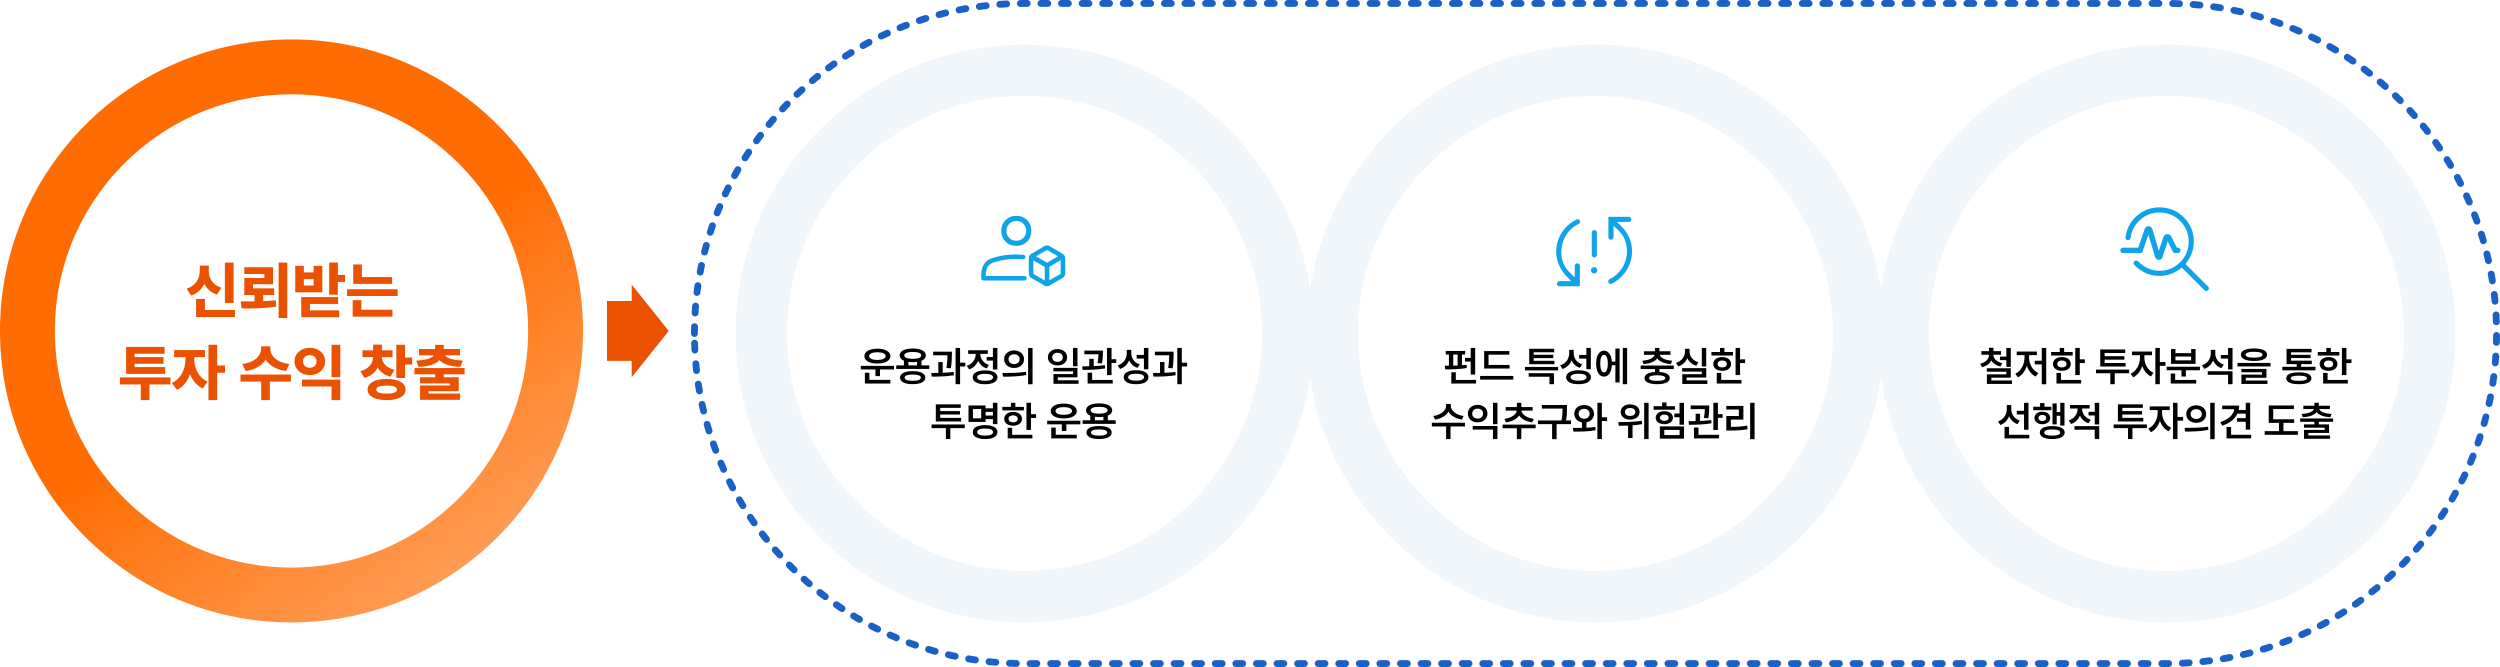 <svg width="1458" height="389" viewBox="0 0 1458 389" fill="none" xmlns="http://www.w3.org/2000/svg">
<path d="M405 194.5C405 88.185 491.185 2 597.5 2H1263.5C1369.81 2 1456 88.185 1456 194.5V194.5C1456 300.815 1369.81 387 1263.5 387H964.159H927.976H896.841H597.5C491.185 387 405 300.815 405 194.5V194.5Z" stroke="#1A61C7" stroke-width="4" stroke-linecap="round" stroke-linejoin="round" stroke-dasharray="4 8"/>
<circle cx="930.5" cy="194.5" r="168.5" fill="#F1F6FB"/>
<g filter="url(#filter0_d_1381_18710)">
<circle cx="930.5" cy="194.5" r="138.5" fill="white"/>
</g>
<mask id="mask0_1381_18710" style="mask-type:alpha" maskUnits="userSpaceOnUse" x="898" y="115" width="64" height="64">
<rect x="898" y="115" width="63.384" height="63.384" fill="#0063E9"/>
</mask>
<g mask="url(#mask0_1381_18710)">
<path d="M909.483 166.958C908.656 166.958 907.985 166.287 907.985 165.459C907.985 164.632 908.656 163.961 909.483 163.961H916.335L914.496 162.123C912.075 159.668 910.315 157.159 909.217 154.596C908.118 152.033 907.568 149.495 907.568 146.983C907.568 142.473 908.842 138.418 911.39 134.819C913.529 131.798 916.245 129.509 919.537 127.952C920.467 127.513 921.489 128.227 921.489 129.255C921.489 129.853 921.127 130.388 920.588 130.647C917.679 132.046 915.326 134.128 913.531 136.894C911.554 139.939 910.565 143.302 910.565 146.983C910.565 149.272 910.967 151.452 911.771 153.524C912.575 155.596 913.902 157.494 915.75 159.218L918.391 161.711V155.053C918.391 154.225 919.062 153.555 919.89 153.555C920.717 153.555 921.388 154.225 921.388 155.053V166.442C921.388 166.727 921.157 166.958 920.872 166.958H909.483ZM929.692 159.487C929.197 159.487 928.765 159.301 928.394 158.931C928.023 158.56 927.838 158.127 927.838 157.633C927.838 157.139 928.023 156.706 928.394 156.335C928.765 155.965 929.197 155.779 929.692 155.779C930.186 155.779 930.619 155.965 930.989 156.335C931.36 156.706 931.546 157.139 931.546 157.633C931.546 158.127 931.36 158.56 930.989 158.931C930.619 159.301 930.186 159.487 929.692 159.487ZM929.798 150.121C928.971 150.121 928.3 149.451 928.3 148.623V135.687C928.3 134.86 928.971 134.189 929.798 134.189C930.626 134.189 931.297 134.86 931.297 135.687V148.623C931.297 149.451 930.626 150.121 929.798 150.121ZM939.892 165.455C938.955 165.905 937.919 165.185 937.919 164.145C937.919 163.539 938.288 162.998 938.835 162.737C941.722 161.361 944.061 159.293 945.853 156.533C947.83 153.488 948.819 150.133 948.819 146.47C948.819 144.11 948.41 141.894 947.592 139.821C946.774 137.749 945.463 135.865 943.659 134.169L941.017 131.675V138.333C941.017 139.161 940.347 139.832 939.519 139.832C938.692 139.832 938.021 139.161 938.021 138.333V126.691C938.021 126.546 938.139 126.429 938.283 126.429H949.9C950.728 126.429 951.399 127.099 951.399 127.927C951.399 128.754 950.728 129.425 949.9 129.425H943.008L944.888 131.264C947.38 133.603 949.157 136.084 950.22 138.704C951.283 141.325 951.815 143.913 951.815 146.47C951.815 150.936 950.534 154.975 947.973 158.588C945.831 161.608 943.138 163.897 939.892 165.455Z" fill="#0FA3EA"/>
</g>
<path d="M860.323 202.906V218.445H857.721V210.829H854.39V208.74H857.721V202.906H860.323ZM842.597 213.273C843.351 213.273 844.155 213.273 845 213.265V206.76H843.152V204.655H854.489V206.76H852.608V212.992C853.528 212.925 854.423 212.843 855.285 212.735L855.451 214.624C851.274 215.354 846.467 215.445 842.887 215.436L842.597 213.273ZM846.393 223.674V217.102H849.02V221.561H860.846V223.674H846.393ZM847.528 213.232C848.365 213.207 849.218 213.182 850.072 213.141V206.76H847.528V213.232ZM880.399 212.826V214.931H865.548V204.746H880.233V206.859H868.125V212.826H880.399ZM863.203 221.395V219.24H882.57V221.395H863.203ZM908.701 213.978V216.033H889.359V213.978H908.701ZM891.538 219.721V217.649H906.281V224.072H903.646V219.721H891.538ZM891.828 212.403V203.42H906.397V205.45H894.447V206.892H905.875V208.848H894.447V210.414H906.555V212.403H891.828ZM917.779 205.931C917.763 208.831 919.453 211.459 922.76 212.511L921.359 214.55C919.055 213.729 917.431 212.188 916.528 210.174C915.6 212.486 913.834 214.301 911.274 215.196L909.881 213.099C913.387 211.948 915.144 209.113 915.16 206.047V204.05H917.779V205.931ZM913.387 220.003C913.379 217.425 916.122 215.925 920.597 215.925C925.08 215.925 927.823 217.425 927.823 220.003C927.823 222.588 925.08 224.064 920.597 224.055C916.122 224.064 913.379 222.588 913.387 220.003ZM915.981 220.003C915.964 221.296 917.647 222.017 920.597 222.008C923.555 222.017 925.229 221.296 925.238 220.003C925.229 218.669 923.555 217.956 920.597 217.956C917.647 217.956 915.964 218.669 915.981 220.003ZM920.945 209.138V207H925.163V202.906H927.765V215.354H925.163V209.138H920.945ZM948.918 202.906V224.072H946.415V202.906H948.918ZM930.86 212.055C930.852 207.398 932.658 204.506 935.434 204.514C937.995 204.506 939.744 206.917 940.042 210.878H942.089V203.271H944.567V223.061H942.089V212.975H940.059C939.818 217.119 938.045 219.646 935.434 219.646C932.658 219.646 930.852 216.738 930.86 212.055ZM933.271 212.055C933.255 215.37 934.075 217.16 935.434 217.152C936.827 217.16 937.672 215.37 937.672 212.055C937.672 208.757 936.827 206.959 935.434 206.967C934.075 206.959 933.255 208.757 933.271 212.055ZM976.143 213.174V215.238H967.773V216.953C971.602 217.177 973.798 218.412 973.806 220.492C973.798 222.804 971.096 224.064 966.463 224.055C961.831 224.064 959.088 222.804 959.088 220.492C959.088 218.412 961.325 217.177 965.179 216.953V215.238H956.842V213.174H976.143ZM957.754 210.365C962.088 210.05 964.574 208.649 964.963 206.925H958.74V204.862H965.179V202.931H967.765V204.862H974.245V206.925H967.972C968.353 208.649 970.847 210.05 975.19 210.365L974.403 212.354C970.607 212.055 967.789 210.878 966.472 209.039C965.146 210.878 962.328 212.055 958.557 212.354L957.754 210.365ZM961.74 220.492C961.723 221.577 963.356 222.116 966.463 222.108C969.53 222.116 971.187 221.577 971.204 220.492C971.187 219.406 969.53 218.859 966.463 218.859C963.356 218.859 961.723 219.406 961.74 220.492ZM995.066 202.906V213.713H992.489V202.906H995.066ZM977.448 211.633C980.87 210.547 982.677 207.829 982.677 205.044V203.42H985.37V205.044C985.354 207.754 987.144 210.273 990.508 211.276L989.224 213.298C986.762 212.544 985.006 210.97 984.044 208.956C983.083 211.144 981.285 212.876 978.757 213.68L977.448 211.633ZM981.036 216.713V214.682H995.099V220.185H983.638V221.826H995.738V223.898H981.102V218.246H992.506V216.713H981.036ZM1014.8 202.923V209.577H1017.76V211.724H1014.8V218.751H1012.18V202.923H1014.8ZM998.103 207.34V205.268H1003.1V202.906H1005.69V205.268H1010.67V207.34H998.103ZM999.197 212.279C999.188 209.843 1001.31 208.227 1004.4 208.227C1007.44 208.227 1009.56 209.843 1009.56 212.279C1009.56 214.691 1007.44 216.282 1004.4 216.273C1001.31 216.282 999.188 214.691 999.197 212.279ZM1001.23 223.674V217.508H1003.82V221.561H1015.63V223.674H1001.23ZM1001.72 212.279C1001.71 213.547 1002.79 214.285 1004.4 214.276C1006 214.285 1007.08 213.547 1007.09 212.279C1007.08 210.986 1006 210.232 1004.4 210.232C1002.79 210.232 1001.71 210.986 1001.72 212.279ZM846.087 236.663C846.087 239.323 849.079 242.025 853.587 242.605L852.56 244.71C848.963 244.18 846.104 242.414 844.728 240.019C843.336 242.414 840.485 244.18 836.922 244.71L835.886 242.605C840.369 242.025 843.353 239.34 843.353 236.663V235.577H846.087V236.663ZM835.057 248.696V246.55H854.358V248.696H845.946V256.072H843.369V248.696H835.057ZM873.314 248.431V256.072H870.704V250.528H858.87V248.431H873.314ZM856.06 241.204C856.052 238.221 858.497 236.099 861.77 236.108C865.035 236.099 867.472 238.221 867.472 241.204C867.472 244.221 865.035 246.326 861.77 246.326C858.497 246.326 856.052 244.221 856.06 241.204ZM858.605 241.204C858.596 243.011 859.922 244.122 861.77 244.113C863.585 244.122 864.911 243.011 864.911 241.204C864.911 239.431 863.585 238.337 861.77 238.329C859.922 238.337 858.596 239.431 858.605 241.204ZM870.704 247.387V234.906H873.314V247.387H870.704ZM895.602 247.619V249.757H887.224V256.105H884.638V249.757H876.301V247.619H895.602ZM877.354 244.271C881.58 243.757 884.357 241.594 884.622 239.481H878.091V237.409H884.638V234.914H887.224V237.409H893.804V239.481H887.265C887.522 241.569 890.282 243.757 894.5 244.271L893.555 246.326C890.05 245.887 887.332 244.345 885.948 242.307C884.572 244.37 881.829 245.887 878.299 246.326L877.354 244.271ZM913.863 236.191V238.08C913.863 240.061 913.863 242.232 913.299 245.224H916.225V247.345H907.813V256.105H905.186V247.345H896.923V245.224H910.664C911.244 242.34 911.269 240.185 911.269 238.287H899.211V236.191H913.863ZM923.877 236.207C927.134 236.215 929.612 238.312 929.629 241.32C929.612 243.914 927.78 245.82 925.203 246.301V249.425C926.968 249.343 928.742 249.21 930.399 248.986L930.582 250.917C926.14 251.729 921.292 251.746 917.662 251.704L917.289 249.583C918.872 249.575 920.703 249.566 922.601 249.525V246.318C919.941 245.854 918.109 243.939 918.126 241.32C918.109 238.312 920.537 236.215 923.877 236.207ZM920.662 241.32C920.653 243.094 922.021 244.229 923.877 244.213C925.692 244.229 927.051 243.094 927.068 241.32C927.051 239.53 925.692 238.428 923.877 238.42C922.021 238.428 920.653 239.53 920.662 241.32ZM931.601 256.072V234.906H934.203V243.359H937.269V245.555H934.203V256.072H931.601ZM950.663 235.834C953.879 235.826 956.207 237.633 956.207 240.276C956.207 242.895 953.879 244.735 950.663 244.718C947.464 244.735 945.144 242.895 945.152 240.276C945.144 237.633 947.464 235.826 950.663 235.834ZM943.76 246.177C947.58 246.177 952.934 246.094 957.508 245.414L957.691 247.337C955.859 247.693 953.961 247.917 952.105 248.058V255.434H949.495V248.215C947.539 248.298 945.691 248.307 944.083 248.323L943.76 246.177ZM947.671 240.276C947.663 241.71 948.914 242.597 950.663 242.58C952.47 242.597 953.729 241.71 953.729 240.276C953.729 238.826 952.47 237.923 950.663 237.939C948.914 237.923 947.663 238.826 947.671 240.276ZM958.876 256.072V234.923H961.461V256.072H958.876ZM982.108 234.906V247.718H979.506V243.334H976.481V241.188H979.506V234.906H982.108ZM964.407 238.967V236.878H969.338V234.724H971.915V236.878H976.838V238.967H964.407ZM965.6 243.591C965.6 241.37 967.697 239.796 970.631 239.796C973.573 239.796 975.644 241.37 975.661 243.591C975.644 245.878 973.573 247.395 970.631 247.395C967.697 247.395 965.6 245.878 965.6 243.591ZM968.012 255.823V248.688H982.108V255.823H968.012ZM968.103 243.591C968.086 244.76 969.097 245.448 970.631 245.456C972.139 245.448 973.15 244.76 973.15 243.591C973.15 242.464 972.139 241.768 970.631 241.768C969.097 241.768 968.086 242.464 968.103 243.591ZM970.614 253.718H979.556V250.743H970.614V253.718ZM996.813 236.472V237.732C996.797 239.174 996.797 241.287 996.3 243.964L993.731 243.732C994.153 241.544 994.236 239.92 994.261 238.619H986.023V236.472H996.813ZM984.764 245.646C986.007 245.646 987.407 245.638 988.891 245.605V241.304H991.476V245.522C993.673 245.431 995.918 245.265 997.982 244.967L998.123 246.856C993.714 247.644 988.7 247.727 984.996 247.735L984.764 245.646ZM987.921 255.674V249.351H990.54V253.561H1002.56V255.674H987.921ZM999.225 250.776V234.906H1001.88V241.503H1004.62V243.691H1001.88V250.776H999.225ZM1023.26 234.906V256.122H1020.67V234.906H1023.26ZM1006.76 238.859V236.746H1016.74V244.693H1009.46V248.953C1012.79 248.936 1015.67 248.771 1018.98 248.215L1019.21 250.345C1015.6 250.967 1012.44 251.099 1008.63 251.099H1006.78V242.622H1014.09V238.859H1006.76Z" fill="black"/>
<circle cx="170" cy="193" r="154" fill="white" stroke="url(#paint0_linear_1381_18710)" stroke-width="32"/>
<circle cx="1263.5" cy="194.5" r="168.5" fill="#F1F6FB"/>
<g filter="url(#filter1_d_1381_18710)">
<circle cx="1263.5" cy="194.5" r="138.5" fill="white"/>
</g>
<mask id="mask1_1381_18710" style="mask-type:alpha" maskUnits="userSpaceOnUse" x="1231" y="115" width="64" height="64">
<rect x="1231" y="115" width="63.384" height="63.384" fill="#0063E9"/>
</mask>
<g mask="url(#mask1_1381_18710)">
<path d="M1287.77 169.258C1287.19 169.851 1286.23 169.854 1285.64 169.265L1272.45 156.072C1270.62 157.566 1268.61 158.746 1266.42 159.612C1264.23 160.479 1261.9 160.913 1259.44 160.913C1255.96 160.913 1252.77 160.095 1249.86 158.46C1247.88 157.346 1246.15 155.989 1244.68 154.388C1243.79 153.423 1244.54 151.974 1245.85 151.974C1246.32 151.974 1246.77 152.183 1247.1 152.527C1248.57 154.085 1250.29 155.344 1252.28 156.306C1254.49 157.38 1256.88 157.916 1259.44 157.916C1264.15 157.916 1268.16 156.252 1271.47 152.924C1274.78 149.595 1276.43 145.597 1276.43 140.928C1276.43 136.214 1274.78 132.205 1271.47 128.898C1268.16 125.592 1264.15 123.939 1259.44 123.939C1254.89 123.939 1250.98 125.505 1247.71 128.637C1244.78 131.432 1243.08 134.773 1242.6 138.661C1242.5 139.457 1241.85 140.089 1241.04 140.089C1240.19 140.089 1239.5 139.379 1239.6 138.531C1240.11 133.855 1242.09 129.846 1245.55 126.504C1249.39 122.796 1254.02 120.942 1259.44 120.942C1265 120.942 1269.72 122.883 1273.6 126.765C1277.49 130.647 1279.43 135.368 1279.43 140.928C1279.43 143.389 1278.99 145.719 1278.13 147.919C1277.26 150.118 1276.08 152.131 1274.59 153.96L1287.77 167.139C1288.35 167.724 1288.35 168.671 1287.77 169.258ZM1259.04 151.568C1258.04 151.568 1257.17 150.916 1256.88 149.964L1252.95 136.946L1249.49 146.816C1249.32 147.289 1248.88 147.606 1248.38 147.606H1238.14C1237.27 147.606 1236.56 146.901 1236.56 146.032C1236.56 145.162 1237.27 144.457 1238.14 144.457H1247L1250.81 133.471C1251.14 132.538 1252.02 131.913 1253.01 131.913C1254.03 131.913 1254.93 132.586 1255.23 133.568L1259.04 146.347L1261.67 138.269C1262.01 137.235 1262.97 136.534 1264.06 136.534C1265.01 136.534 1265.88 137.072 1266.31 137.923L1269.57 144.457H1270.08C1270.95 144.457 1271.66 145.162 1271.66 146.032C1271.66 146.901 1270.95 147.606 1270.08 147.606H1268.43C1267.95 147.606 1267.5 147.33 1267.28 146.894L1264.21 140.74L1261.18 150.012C1260.88 150.94 1260.02 151.568 1259.04 151.568Z" fill="#0FA3EA"/>
</g>
<path d="M1162.57 207.091C1162.57 209.122 1164.46 211.077 1167.77 211.773L1166.62 213.762C1164.11 213.207 1162.29 211.931 1161.31 210.24C1160.36 212.088 1158.52 213.514 1155.94 214.135L1154.81 212.138C1158.13 211.326 1159.97 209.287 1159.97 207.091V206.876H1155.54V204.796H1159.97V202.815H1162.6V204.796H1166.99V206.876H1162.57V207.091ZM1158.73 216.787V214.79H1172.69V220.243H1161.36V221.876H1173.37V223.898H1158.75V218.329H1170.1V216.787H1158.73ZM1166.41 210.041V207.97H1170.1V202.906H1172.69V213.945H1170.1V210.041H1166.41ZM1193.36 202.906V224.122H1190.74V212.528H1186.67V210.398H1190.74V202.906H1193.36ZM1175.3 218.006C1178.69 216.414 1180.69 212.403 1180.7 208.533V207.108H1176.17V204.994H1187.91V207.108H1183.36V208.533C1183.35 212.188 1185.34 216.058 1188.75 217.558L1187.21 219.622C1184.75 218.453 1182.99 216.108 1182.06 213.307C1181.13 216.298 1179.33 218.818 1176.86 220.061L1175.3 218.006ZM1212.92 202.923V209.577H1215.88V211.724H1212.92V218.751H1210.3V202.923H1212.92ZM1196.22 207.34V205.268H1201.22V202.906H1203.81V205.268H1208.79V207.34H1196.22ZM1197.31 212.279C1197.3 209.843 1199.43 208.227 1202.52 208.227C1205.56 208.227 1207.67 209.843 1207.68 212.279C1207.67 214.691 1205.56 216.282 1202.52 216.273C1199.43 216.282 1197.3 214.691 1197.31 212.279ZM1199.34 223.674V217.508H1201.94V221.561H1213.75V223.674H1199.34ZM1199.84 212.279C1199.82 213.547 1200.9 214.285 1202.52 214.276C1204.12 214.285 1205.19 213.547 1205.21 212.279C1205.19 210.986 1204.12 210.232 1202.52 210.232C1200.9 210.232 1199.82 210.986 1199.84 212.279ZM1241.74 215.544V217.674H1233.32V224.072H1230.74V217.674H1222.38V215.544H1241.74ZM1224.86 213.779V203.809H1239.41V205.873H1227.43V207.738H1238.94V209.768H1227.43V211.715H1239.65V213.779H1224.86ZM1250.62 208.914C1250.61 212.196 1252.57 215.917 1255.91 217.475L1254.45 219.53C1252.06 218.42 1250.3 216.141 1249.35 213.489C1248.38 216.398 1246.54 218.884 1244.11 220.061L1242.57 218.006C1245.95 216.414 1248 212.445 1248.01 208.914V207.133H1243.4V204.994H1255.05V207.133H1250.62V208.914ZM1257 224.072V202.906H1259.61V211.144H1262.88V213.331H1259.61V224.072H1257ZM1282.99 213.878V215.95H1274.81V219.597H1272.23V215.95H1263.62V213.878H1282.99ZM1265.96 223.674V217.84H1268.55V221.561H1280.85V223.674H1265.96ZM1266.14 212.196V203.577H1268.72V205.964H1277.87V203.577H1280.46V212.196H1266.14ZM1268.72 210.133H1277.87V207.912H1268.72V210.133ZM1291.97 206.246C1291.95 208.972 1293.66 211.575 1296.91 212.635L1295.52 214.707C1293.22 213.903 1291.58 212.296 1290.67 210.265C1289.74 212.486 1288.02 214.227 1285.58 215.122L1284.18 213.017C1287.61 211.881 1289.32 209.105 1289.34 206.097V203.992H1291.97V206.246ZM1287.56 218.569V216.506H1302.01V224.072H1299.41V218.569H1287.56ZM1295.19 209.155V207.017H1299.41V202.906H1302.01V215.478H1299.41V209.155H1295.19ZM1314.53 203.229C1319.35 203.229 1322.15 204.514 1322.15 206.851C1322.15 209.221 1319.35 210.506 1314.53 210.514C1309.7 210.506 1306.89 209.221 1306.89 206.851C1306.89 204.514 1309.7 203.229 1314.53 203.229ZM1304.89 213.729V211.649H1324.19V213.729H1304.89ZM1307.16 217.086V215.146H1321.79V220.334H1309.74V221.909H1322.37V223.898H1307.18V218.486H1319.22V217.086H1307.16ZM1309.62 206.851C1309.6 208.028 1311.29 208.566 1314.53 208.575C1317.79 208.566 1319.47 208.028 1319.47 206.851C1319.47 205.765 1317.79 205.152 1314.53 205.152C1311.29 205.152 1309.6 205.765 1309.62 206.851ZM1350.39 213.92V215.983H1331.04V213.92H1339.4V212.354H1333.51V203.453H1348.08V205.483H1336.13V206.925H1347.56V208.84H1336.13V210.348H1348.24V212.354H1342.02V213.92H1350.39ZM1333.33 220.599C1333.33 218.378 1335.99 217.144 1340.71 217.152C1345.37 217.144 1348.04 218.378 1348.05 220.599C1348.04 222.862 1345.37 224.064 1340.71 224.055C1335.99 224.064 1333.33 222.862 1333.33 220.599ZM1335.94 220.599C1335.93 221.627 1337.53 222.116 1340.71 222.108C1343.85 222.116 1345.43 221.627 1345.45 220.599C1345.43 219.588 1343.85 219.091 1340.71 219.091C1337.53 219.091 1335.93 219.588 1335.94 220.599ZM1368.42 202.923V209.577H1371.38V211.724H1368.42V218.751H1365.81V202.923H1368.42ZM1351.73 207.34V205.268H1356.72V202.906H1359.32V205.268H1364.3V207.34H1351.73ZM1352.82 212.279C1352.81 209.843 1354.93 208.227 1358.02 208.227C1361.06 208.227 1363.18 209.843 1363.19 212.279C1363.18 214.691 1361.06 216.282 1358.02 216.273C1354.93 216.282 1352.81 214.691 1352.82 212.279ZM1354.85 223.674V217.508H1357.44V221.561H1369.25V223.674H1354.85ZM1355.35 212.279C1355.33 213.547 1356.41 214.285 1358.02 214.276C1359.62 214.285 1360.7 213.547 1360.72 212.279C1360.7 210.986 1359.62 210.232 1358.02 210.232C1356.41 210.232 1355.33 210.986 1355.35 212.279ZM1172.97 238.652C1172.97 241.461 1174.66 244.204 1177.94 245.331L1176.52 247.362C1174.24 246.508 1172.6 244.859 1171.7 242.779C1170.79 245.108 1169.06 246.939 1166.59 247.867L1165.19 245.796C1168.6 244.644 1170.34 241.727 1170.36 238.619V236.207H1172.97V238.652ZM1169.05 255.674V248.936H1171.68V253.561H1183.48V255.674H1169.05ZM1176.2 241.71V239.588H1180.41V234.923H1183.01V250.635H1180.41V241.71H1176.2ZM1204.01 234.906V248.224H1201.53V242.456H1199.46V247.503H1197.02V235.312H1199.46V240.326H1201.53V234.906H1204.01ZM1185.78 239.24V237.202H1189.78V235.08H1192.36V237.202H1196.33V239.24H1185.78ZM1186.51 243.765C1186.5 241.552 1188.42 240.094 1191.07 240.094C1193.76 240.094 1195.67 241.552 1195.68 243.765C1195.67 245.953 1193.76 247.412 1191.07 247.412C1188.42 247.412 1186.5 245.953 1186.51 243.765ZM1188.84 243.765C1188.84 244.851 1189.75 245.539 1191.07 245.539C1192.41 245.539 1193.32 244.851 1193.32 243.765C1193.32 242.663 1192.41 241.983 1191.07 241.983C1189.75 241.983 1188.84 242.663 1188.84 243.765ZM1189.6 252.276C1189.59 249.848 1192.33 248.472 1196.86 248.472C1201.38 248.472 1204.11 249.848 1204.12 252.276C1204.11 254.688 1201.38 256.064 1196.86 256.055C1192.33 256.064 1189.59 254.688 1189.6 252.276ZM1192.2 252.276C1192.19 253.453 1193.84 254.083 1196.86 254.066C1199.86 254.083 1201.49 253.453 1201.5 252.276C1201.49 251.05 1199.86 250.436 1196.86 250.453C1193.84 250.436 1192.19 251.05 1192.2 252.276ZM1214.3 238.536C1214.3 241.122 1216 243.715 1219.28 244.818L1217.97 246.84C1215.61 246.061 1213.93 244.453 1213.01 242.456C1212.07 244.669 1210.32 246.45 1207.81 247.296L1206.46 245.24C1209.84 244.122 1211.64 241.312 1211.64 238.561V238.271H1207.23V236.182H1218.68V238.271H1214.3V238.536ZM1209.81 250.635V248.539H1224.26V256.072H1221.65V250.635H1209.81ZM1218.06 242.282V240.144H1221.65V234.906H1224.26V247.536H1221.65V242.282H1218.06ZM1252.05 247.544V249.674H1243.63V256.072H1241.05V249.674H1232.69V247.544H1252.05ZM1235.17 245.779V235.809H1249.72V237.873H1237.74V239.738H1249.25V241.768H1237.74V243.715H1249.96V245.779H1235.17ZM1260.93 240.914C1260.92 244.196 1262.88 247.917 1266.22 249.475L1264.76 251.53C1262.37 250.42 1260.61 248.141 1259.66 245.489C1258.7 248.398 1256.85 250.884 1254.42 252.061L1252.89 250.006C1256.26 248.414 1258.31 244.445 1258.32 240.914V239.133H1253.71V236.994H1265.36V239.133H1260.93V240.914ZM1267.31 256.072V234.906H1269.92V243.144H1273.19V245.331H1269.92V256.072H1267.31ZM1280.83 236.365C1284.18 236.365 1286.64 238.478 1286.64 241.486C1286.64 244.503 1284.18 246.608 1280.83 246.608C1277.49 246.608 1275 244.503 1275.01 241.486C1275 238.478 1277.49 236.365 1280.83 236.365ZM1274.05 249.533C1277.88 249.541 1283.15 249.5 1287.74 248.845L1287.94 250.735C1283.2 251.646 1278.12 251.68 1274.37 251.68L1274.05 249.533ZM1277.59 241.486C1277.58 243.26 1278.97 244.345 1280.83 244.345C1282.7 244.345 1284.1 243.26 1284.1 241.486C1284.1 239.729 1282.71 238.627 1280.83 238.627C1278.97 238.627 1277.58 239.729 1277.59 241.486ZM1289 256.122V234.906H1291.6V256.122H1289ZM1312.3 234.923V250.586H1309.72V245.953H1304.6V243.84H1309.72V241.196H1304.9C1303.4 244.461 1300.27 246.898 1295.99 248.215L1294.88 246.169C1299.54 244.677 1302.56 241.983 1303.05 238.627H1295.99V236.53H1305.89C1305.89 237.425 1305.79 238.287 1305.6 239.108H1309.72V234.923H1312.3ZM1298.51 255.674V249.028H1301.17V253.561H1312.86V255.674H1298.51ZM1337.97 244.528V246.599H1331.71V251.439H1340.14V253.577H1320.78V251.439H1329.12V246.599H1323.12V236.472H1337.81V238.561H1325.73V244.528H1337.97ZM1360.67 244.064V245.978H1352.33V247.528H1358.3V252.5H1346.25V253.959H1358.88V255.898H1343.69V250.727H1355.73V249.409H1343.67V247.528H1349.74V245.978H1341.44V244.064H1360.67ZM1342.28 241.42C1346.46 241.213 1348.93 240.077 1349.47 238.577H1343.3V236.63H1349.73V234.856H1352.32V236.63H1358.8V238.577H1352.59C1353.11 240.077 1355.58 241.213 1359.8 241.42L1359.03 243.359C1355.21 243.127 1352.36 242.091 1351.03 240.376C1349.7 242.091 1346.85 243.127 1343.01 243.359L1342.28 241.42Z" fill="black"/>
<circle cx="597.5" cy="194.5" r="168.5" fill="#F1F6FB"/>
<g filter="url(#filter2_d_1381_18710)">
<circle cx="597.5" cy="194.5" r="138.5" fill="white"/>
</g>
<path d="M521.399 213.373V215.453H513.203V219.356H510.56V215.453H502.032V213.373H521.399ZM504.096 207.704C504.087 205.036 507.129 203.37 511.695 203.362C516.27 203.37 519.278 205.036 519.286 207.704C519.278 210.373 516.27 212.022 511.695 212.022C507.129 212.022 504.087 210.373 504.096 207.704ZM504.402 223.674V217.384H507.021V221.536H519.261V223.674H504.402ZM506.905 207.704C506.888 209.113 508.786 209.925 511.695 209.925C514.62 209.925 516.502 209.113 516.502 207.704C516.502 206.246 514.62 205.434 511.695 205.434C508.786 205.434 506.888 206.246 506.905 207.704ZM541.98 213.091V215.18H522.679V213.091H527.171V210.398C525.58 209.718 524.676 208.657 524.685 207.273C524.676 204.746 527.635 203.254 532.317 203.246C536.983 203.254 539.942 204.746 539.942 207.273C539.942 208.666 539.03 209.735 537.414 210.414V213.091H541.98ZM524.925 220.235C524.925 217.798 527.685 216.448 532.301 216.456C536.867 216.448 539.635 217.798 539.643 220.235C539.635 222.704 536.867 224.047 532.301 224.039C527.685 224.047 524.925 222.704 524.925 220.235ZM527.386 207.273C527.37 208.575 529.185 209.262 532.317 209.262C535.433 209.262 537.265 208.575 537.265 207.273C537.265 205.981 535.433 205.26 532.317 205.26C529.185 205.26 527.37 205.981 527.386 207.273ZM527.577 220.235C527.56 221.436 529.226 222.083 532.301 222.066C535.342 222.083 537.024 221.436 537.041 220.235C537.024 219.058 535.342 218.445 532.301 218.428C529.226 218.445 527.56 219.058 527.577 220.235ZM529.798 213.091H534.82V211.077C534.058 211.177 533.221 211.235 532.317 211.235C531.406 211.235 530.569 211.177 529.798 211.077V213.091ZM555.144 205.094V206.602C555.127 208.492 555.127 211.152 554.547 214.807L551.978 214.599C552.484 211.376 552.533 209.006 552.55 207.191H544.238V205.094H555.144ZM543.111 217.533C544.37 217.525 545.763 217.517 547.221 217.483V211.16H549.782V217.409C551.945 217.318 554.158 217.169 556.188 216.912L556.337 218.851C551.962 219.572 547.105 219.663 543.368 219.638L543.111 217.533ZM557.29 224.072V202.906H559.917V211.525H562.984V213.729H559.917V224.072H557.29ZM581.667 202.906V215.494H579.064V210.315H575.443V208.185H579.064V202.906H581.667ZM563.857 213.365C567.263 212.204 569.053 209.354 569.053 206.544V206.387H564.636V204.282H576.089V206.387H571.705V206.519C571.705 209.113 573.412 211.715 576.686 212.809L575.385 214.873C573.031 214.077 571.357 212.461 570.429 210.464C569.501 212.718 567.736 214.541 565.216 215.428L563.857 213.365ZM567.288 220.052C567.28 217.508 570.023 216.025 574.498 216.017C578.981 216.025 581.725 217.508 581.725 220.052C581.725 222.597 578.981 224.08 574.498 224.088C570.023 224.08 567.28 222.597 567.288 220.052ZM569.882 220.052C569.865 221.37 571.548 222.083 574.498 222.066C577.457 222.083 579.131 221.37 579.139 220.052C579.131 218.727 577.457 218.022 574.498 218.022C571.548 218.022 569.865 218.727 569.882 220.052ZM591.416 204.365C594.772 204.365 597.225 206.478 597.234 209.486C597.225 212.503 594.772 214.608 591.416 214.608C588.084 214.608 585.59 212.503 585.598 209.486C585.59 206.478 588.084 204.365 591.416 204.365ZM584.645 217.533C588.466 217.541 593.745 217.5 598.327 216.845L598.526 218.735C593.786 219.646 588.706 219.68 584.96 219.68L584.645 217.533ZM588.184 209.486C588.167 211.26 589.559 212.345 591.416 212.345C593.289 212.345 594.689 211.26 594.689 209.486C594.689 207.729 593.297 206.627 591.416 206.627C589.559 206.627 588.167 207.729 588.184 209.486ZM599.587 224.122V202.906H602.189V224.122H599.587ZM616.751 203.577C619.959 203.586 622.345 205.575 622.354 208.367C622.345 211.16 619.959 213.133 616.751 213.141C613.511 213.133 611.116 211.16 611.124 208.367C611.116 205.575 613.511 203.586 616.751 203.577ZM613.66 208.367C613.644 210 614.961 211.028 616.751 211.028C618.525 211.028 619.826 210 619.826 208.367C619.826 206.751 618.525 205.724 616.751 205.732C614.961 205.724 613.644 206.751 613.66 208.367ZM614.315 216.555V214.525H628.379V220.061H616.917V221.76H629.017V223.823H614.381V218.138H625.785V216.555H614.315ZM625.768 213.597V202.906H628.379V213.597H625.768ZM643.191 204.472V205.732C643.175 207.174 643.175 209.287 642.678 211.964L640.108 211.732C640.531 209.544 640.614 207.92 640.639 206.619H632.401V204.472H643.191ZM631.142 213.646C632.385 213.646 633.785 213.638 635.269 213.605V209.304H637.854V213.522C640.05 213.431 642.296 213.265 644.36 212.967L644.501 214.856C640.092 215.644 635.078 215.727 631.374 215.735L631.142 213.646ZM634.299 223.674V217.351H636.918V221.561H648.934V223.674H634.299ZM645.603 218.776V202.906H648.255V209.503H650.998V211.691H648.255V218.776H645.603ZM659.744 205.931C659.728 208.831 661.418 211.459 664.725 212.511L663.325 214.55C661.021 213.729 659.396 212.188 658.493 210.174C657.565 212.486 655.8 214.301 653.239 215.196L651.847 213.099C655.352 211.948 657.109 209.113 657.126 206.047V204.05H659.744V205.931ZM655.352 220.003C655.344 217.425 658.087 215.925 662.562 215.925C667.046 215.925 669.789 217.425 669.789 220.003C669.789 222.588 667.046 224.064 662.562 224.055C658.087 224.064 655.344 222.588 655.352 220.003ZM657.946 220.003C657.93 221.296 659.612 222.017 662.562 222.008C665.521 222.017 667.195 221.296 667.203 220.003C667.195 218.669 665.521 217.956 662.562 217.956C659.612 217.956 657.93 218.669 657.946 220.003ZM662.91 209.138V207H667.128V202.906H669.731V215.354H667.128V209.138H662.91ZM684.452 205.094V206.602C684.436 208.492 684.436 211.152 683.856 214.807L681.287 214.599C681.792 211.376 681.842 209.006 681.858 207.191H673.546V205.094H684.452ZM672.419 217.533C673.679 217.525 675.071 217.517 676.53 217.483V211.16H679.09V217.409C681.253 217.318 683.466 217.169 685.496 216.912L685.646 218.851C681.27 219.572 676.414 219.663 672.676 219.638L672.419 217.533ZM686.599 224.072V202.906H689.226V211.525H692.292V213.729H689.226V224.072H686.599ZM562.644 247.544V249.674H554.224V256.072H551.638V249.674H543.276V247.544H562.644ZM545.763 245.779V235.809H560.315V237.873H548.332V239.738H559.843V241.768H548.332V243.715H560.547V245.779H545.763ZM581.667 234.906V247.354H579.064V244.436H574.788V246.077H564.843V236.481H574.788V238.122H579.064V234.906H581.667ZM567.288 252.003C567.28 249.425 570.023 247.925 574.498 247.925C578.981 247.925 581.725 249.425 581.725 252.003C581.725 254.588 578.981 256.064 574.498 256.055C570.023 256.064 567.28 254.588 567.288 252.003ZM567.429 243.989H572.227V238.552H567.429V243.989ZM569.882 252.003C569.865 253.32 571.548 254.05 574.498 254.05C577.457 254.05 579.131 253.32 579.139 252.003C579.131 250.635 577.457 249.931 574.498 249.923C571.548 249.931 569.865 250.635 569.882 252.003ZM574.788 242.323H579.064V240.193H574.788V242.323ZM601.261 234.923V241.577H604.22V243.724H601.261V250.751H598.642V234.923H601.261ZM584.562 239.34V237.268H589.559V234.906H592.153V237.268H597.134V239.34H584.562ZM585.656 244.279C585.648 241.843 587.769 240.227 590.861 240.227C593.902 240.227 596.015 241.843 596.024 244.279C596.015 246.691 593.902 248.282 590.861 248.273C587.769 248.282 585.648 246.691 585.656 244.279ZM587.687 255.674V249.508H590.28V253.561H602.09V255.674H587.687ZM588.184 244.279C588.167 245.547 589.245 246.285 590.861 246.276C592.46 246.285 593.537 245.547 593.554 244.279C593.537 242.986 592.46 242.232 590.861 242.232C589.245 242.232 588.167 242.986 588.184 244.279ZM630.086 245.373V247.453H621.89V251.356H619.246V247.453H610.718V245.373H630.086ZM612.782 239.704C612.774 237.036 615.815 235.37 620.381 235.362C624.956 235.37 627.964 237.036 627.972 239.704C627.964 242.373 624.956 244.022 620.381 244.022C615.815 244.022 612.774 242.373 612.782 239.704ZM613.088 255.674V249.384H615.707V253.536H627.948V255.674H613.088ZM615.591 239.704C615.575 241.113 617.472 241.925 620.381 241.925C623.307 241.925 625.188 241.113 625.188 239.704C625.188 238.246 623.307 237.434 620.381 237.434C617.472 237.434 615.575 238.246 615.591 239.704ZM650.666 245.091V247.18H631.365V245.091H635.857V242.398C634.266 241.718 633.363 240.657 633.371 239.273C633.363 236.746 636.321 235.254 641.003 235.246C645.669 235.254 648.628 236.746 648.628 239.273C648.628 240.666 647.716 241.735 646.1 242.414V245.091H650.666ZM633.611 252.235C633.611 249.798 636.371 248.448 640.987 248.456C645.553 248.448 648.321 249.798 648.329 252.235C648.321 254.704 645.553 256.047 640.987 256.039C636.371 256.047 633.611 254.704 633.611 252.235ZM636.073 239.273C636.056 240.575 637.871 241.262 641.003 241.262C644.119 241.262 645.951 240.575 645.951 239.273C645.951 237.981 644.119 237.26 641.003 237.26C637.871 237.26 636.056 237.981 636.073 239.273ZM636.263 252.235C636.247 253.436 637.912 254.083 640.987 254.066C644.028 254.083 645.711 253.436 645.727 252.235C645.711 251.058 644.028 250.445 640.987 250.428C637.912 250.445 636.247 251.058 636.263 252.235ZM638.484 245.091H643.506V243.077C642.744 243.177 641.907 243.235 641.003 243.235C640.092 243.235 639.255 243.177 638.484 243.077V245.091Z" fill="black"/>
<mask id="mask2_1381_18710" style="mask-type:alpha" maskUnits="userSpaceOnUse" x="565" y="115" width="64" height="64">
<rect x="565" y="115" width="63.384" height="63.384" fill="#0063E9"/>
</mask>
<g mask="url(#mask2_1381_18710)">
<path fill-rule="evenodd" clip-rule="evenodd" d="M609.864 166.889C610.111 166.945 610.359 166.973 610.606 166.973C610.854 166.973 611.094 166.936 611.327 166.863C611.559 166.79 611.789 166.695 612.017 166.58L619.787 162.047C620.238 161.775 620.595 161.421 620.859 160.983C621.123 160.545 621.254 160.067 621.254 159.548V150.553C621.254 150.034 621.123 149.556 620.859 149.118C620.595 148.68 620.238 148.326 619.787 148.055L612.016 143.499C611.79 143.404 611.562 143.319 611.331 143.242C611.101 143.166 610.863 143.128 610.619 143.128C610.375 143.128 610.125 143.156 609.868 143.211C609.612 143.265 609.371 143.362 609.147 143.499L601.376 148.055C600.932 148.326 600.587 148.68 600.342 149.118C600.097 149.556 599.974 150.034 599.974 150.553V159.548C599.974 160.067 600.097 160.545 600.342 160.983C600.587 161.421 600.932 161.775 601.376 162.047L609.147 166.577C609.377 166.729 609.616 166.833 609.864 166.889ZM586.425 140.926C588.074 142.567 590.17 143.387 592.712 143.387C595.253 143.387 597.349 142.567 598.998 140.926C600.648 139.285 601.472 137.189 601.472 134.639C601.472 132.088 600.648 129.989 598.998 128.339C597.349 126.69 595.253 125.865 592.712 125.865C590.17 125.865 588.074 126.69 586.425 128.339C584.775 129.989 583.951 132.088 583.951 134.639C583.951 137.189 584.775 139.285 586.425 140.926ZM596.83 138.759C595.733 139.847 594.36 140.391 592.712 140.391C591.063 140.391 589.69 139.846 588.593 138.758C587.496 137.669 586.947 136.296 586.947 134.639C586.947 132.981 587.496 131.604 588.593 130.507C589.69 129.41 591.063 128.862 592.712 128.862C594.36 128.862 595.733 129.41 596.83 130.507C597.927 131.604 598.476 132.977 598.476 134.626C598.476 136.294 597.927 137.672 596.83 138.759ZM610.614 153.21L604.21 149.451L610.614 145.759L617.019 149.451L610.614 153.21ZM618.588 159.716L611.96 163.489V155.669L618.588 151.691V159.716ZM609.294 163.596L602.641 159.705V151.823L609.294 155.714V163.596ZM578.792 153.289C581.847 152.158 586.361 151.057 592.381 151.057C593.847 151.057 595.224 151.122 596.512 151.237C597.3 151.307 597.993 150.697 597.993 149.905C597.993 149.238 597.494 148.675 596.829 148.614C595.44 148.487 593.958 148.416 592.381 148.416C586.031 148.416 581.207 149.578 577.874 150.813C574.113 152.206 572.244 156.033 572.244 160.044V162.281C572.244 163.01 572.835 163.601 573.564 163.601H597.491C598.706 163.601 599.276 162.101 598.369 161.294C598.127 161.079 597.815 160.96 597.491 160.96H574.885V160.044C574.885 156.743 576.393 154.178 578.792 153.289Z" fill="#0FA3EA"/>
</g>
<path d="M136.231 153.148V176.655H131.146V153.148H136.231ZM108.845 168.351C114.452 166.548 116.49 162.135 116.503 157.983V154.901H121.773V157.983C121.749 162.048 123.688 166.138 129.145 167.816L126.572 171.794C122.979 170.651 120.568 168.388 119.151 165.504C117.709 168.624 115.21 171.123 111.456 172.354L108.845 168.351ZM114.377 184.859V174.33H119.499V180.807H137.026V184.859H114.377ZM159.202 155.845V165.778H147.554V168.164H159.885V172.043H153.508V175.598C155.97 175.499 158.418 175.349 160.768 175.113L161.141 178.78C154.13 179.936 146.957 179.961 140.916 179.874L140.356 175.76C142.88 175.785 145.627 175.797 148.461 175.747V172.043H142.482V162.135H154.18V159.811H142.482V155.845H159.202ZM162.496 185.456V153.098H167.53V185.456H162.496ZM197.052 153.098V160.333H201.229V164.435H197.052V171.906H191.968V153.098H197.052ZM172.178 170.477V155.037H177.188V158.878H182.906V155.037H187.978V170.477H172.178ZM175.684 184.959V173.249H197.189V177.239H180.756V180.993H197.786V184.959H175.684ZM177.188 166.536H182.906V162.757H177.188V166.536ZM228.688 161.601V165.541H206.014V154.242H211.048V161.601H228.688ZM202.434 172.627V168.686H231.92V172.627H202.434ZM205.678 184.685V175.064H210.762V180.633H228.887V184.685H205.678ZM99.416 220.093V224.207H87.134V233.369H82.087V224.207H69.93V220.093H99.416ZM73.547 218.041V202.341H95.998V206.294H78.507V208.258H95.351V212.112H78.507V214.088H96.346V218.041H73.547ZM113.3 209.539C113.275 214.387 115.525 220.043 121.032 222.554L118.235 226.519C114.68 224.928 112.243 221.833 110.826 218.153C109.409 222.231 106.886 225.637 103.181 227.352L100.26 223.362C105.866 220.764 108.166 214.822 108.178 209.539V208.271H101.578V204.156H119.54V208.271H113.3V209.539ZM121.591 233.369V201.098H126.651V213.181H131.225V217.383H126.651V233.369H121.591ZM157.635 203.46C157.623 207.04 160.855 211.341 168.749 212.298L166.785 216.363C161.017 215.568 157.051 213.032 154.963 209.688C152.862 213.019 148.921 215.568 143.228 216.363L141.264 212.298C149.07 211.341 152.29 207.028 152.302 203.46V201.993H157.635V203.46ZM140.244 222.554V218.439H169.656V222.554H157.362V233.369H152.34V222.554H140.244ZM198.457 221.385V233.369H193.373V225.401H176.144V221.385H198.457ZM171.756 210.757C171.743 206.17 175.622 202.814 180.693 202.826C185.753 202.814 189.619 206.17 189.619 210.757C189.619 215.443 185.753 218.75 180.693 218.75C175.622 218.75 171.743 215.443 171.756 210.757ZM176.703 210.757C176.691 213.181 178.344 214.474 180.693 214.449C182.968 214.474 184.609 213.181 184.609 210.757C184.609 208.407 182.968 207.14 180.693 207.14C178.344 207.14 176.691 208.407 176.703 210.757ZM193.373 219.956V201.098H198.457V219.956H193.373ZM228.92 204.33V208.296H222.679C222.816 211.316 224.88 214.374 230.063 215.68L227.751 219.67C224.134 218.738 221.685 216.811 220.218 214.362C218.813 217.159 216.327 219.359 212.585 220.428L210.161 216.475C215.357 215.12 217.483 211.664 217.607 208.296H211.392V204.33H217.62V200.986H222.717V204.33H228.92ZM214.4 227.228C214.388 223.262 218.639 221 225.563 220.988C232.351 221 236.515 223.262 236.527 227.228C236.515 231.094 232.351 233.356 225.563 233.344C218.639 233.356 214.388 231.094 214.4 227.228ZM219.472 227.228C219.46 228.844 221.473 229.552 225.563 229.565C229.516 229.552 231.518 228.844 231.518 227.228C231.518 225.537 229.516 224.878 225.563 224.878C221.473 224.878 219.46 225.537 219.472 227.228ZM231.132 220.453V201.098H236.217V208.519H240.393V212.584H236.217V220.453H231.132ZM270.96 214.648V218.302H258.815V220.018H267.516V228.16H249.939V229.49H268.312V233.182H244.979V224.816H262.519V223.598H244.979V220.018H253.805V218.302H241.71V214.648H270.96ZM242.729 210.285C249.031 210.036 251.953 208.718 252.985 207.239H244.382V203.535H253.755V201.135H258.802V203.535H268.25V207.239H259.548C260.567 208.718 263.526 210.036 269.903 210.285L268.449 213.989C262.345 213.715 258.33 212.273 256.279 210.023C254.252 212.273 250.25 213.715 244.084 213.989L242.729 210.285Z" fill="#EA5100"/>
<path fill-rule="evenodd" clip-rule="evenodd" d="M368.4 210.459L368.4 175.541L354 175.541L354 210.459L368.4 210.459ZM368.4 220L390 193L368.4 166L368.4 220Z" fill="#EA5100"/>
<defs>
<filter id="filter0_d_1381_18710" x="764" y="28" width="333" height="333" filterUnits="userSpaceOnUse" color-interpolation-filters="sRGB">
<feFlood flood-opacity="0" result="BackgroundImageFix"/>
<feColorMatrix in="SourceAlpha" type="matrix" values="0 0 0 0 0 0 0 0 0 0 0 0 0 0 0 0 0 0 127 0" result="hardAlpha"/>
<feMorphology radius="4" operator="dilate" in="SourceAlpha" result="effect1_dropShadow_1381_18710"/>
<feOffset/>
<feGaussianBlur stdDeviation="12"/>
<feComposite in2="hardAlpha" operator="out"/>
<feColorMatrix type="matrix" values="0 0 0 0 0.235 0 0 0 0 0.502 0 0 0 0 0.882 0 0 0 0.32 0"/>
<feBlend mode="multiply" in2="BackgroundImageFix" result="effect1_dropShadow_1381_18710"/>
<feBlend mode="normal" in="SourceGraphic" in2="effect1_dropShadow_1381_18710" result="shape"/>
</filter>
<filter id="filter1_d_1381_18710" x="1097" y="28" width="333" height="333" filterUnits="userSpaceOnUse" color-interpolation-filters="sRGB">
<feFlood flood-opacity="0" result="BackgroundImageFix"/>
<feColorMatrix in="SourceAlpha" type="matrix" values="0 0 0 0 0 0 0 0 0 0 0 0 0 0 0 0 0 0 127 0" result="hardAlpha"/>
<feMorphology radius="4" operator="dilate" in="SourceAlpha" result="effect1_dropShadow_1381_18710"/>
<feOffset/>
<feGaussianBlur stdDeviation="12"/>
<feComposite in2="hardAlpha" operator="out"/>
<feColorMatrix type="matrix" values="0 0 0 0 0.235 0 0 0 0 0.502 0 0 0 0 0.882 0 0 0 0.32 0"/>
<feBlend mode="multiply" in2="BackgroundImageFix" result="effect1_dropShadow_1381_18710"/>
<feBlend mode="normal" in="SourceGraphic" in2="effect1_dropShadow_1381_18710" result="shape"/>
</filter>
<filter id="filter2_d_1381_18710" x="431" y="28" width="333" height="333" filterUnits="userSpaceOnUse" color-interpolation-filters="sRGB">
<feFlood flood-opacity="0" result="BackgroundImageFix"/>
<feColorMatrix in="SourceAlpha" type="matrix" values="0 0 0 0 0 0 0 0 0 0 0 0 0 0 0 0 0 0 127 0" result="hardAlpha"/>
<feMorphology radius="4" operator="dilate" in="SourceAlpha" result="effect1_dropShadow_1381_18710"/>
<feOffset/>
<feGaussianBlur stdDeviation="12"/>
<feComposite in2="hardAlpha" operator="out"/>
<feColorMatrix type="matrix" values="0 0 0 0 0.235 0 0 0 0 0.502 0 0 0 0 0.882 0 0 0 0.32 0"/>
<feBlend mode="multiply" in2="BackgroundImageFix" result="effect1_dropShadow_1381_18710"/>
<feBlend mode="normal" in="SourceGraphic" in2="effect1_dropShadow_1381_18710" result="shape"/>
</filter>
<linearGradient id="paint0_linear_1381_18710" x1="170" y1="193" x2="468.901" y2="628.275" gradientUnits="userSpaceOnUse">
<stop stop-color="#FF6C01"/>
<stop offset="1" stop-color="white"/>
</linearGradient>
</defs>
</svg>
